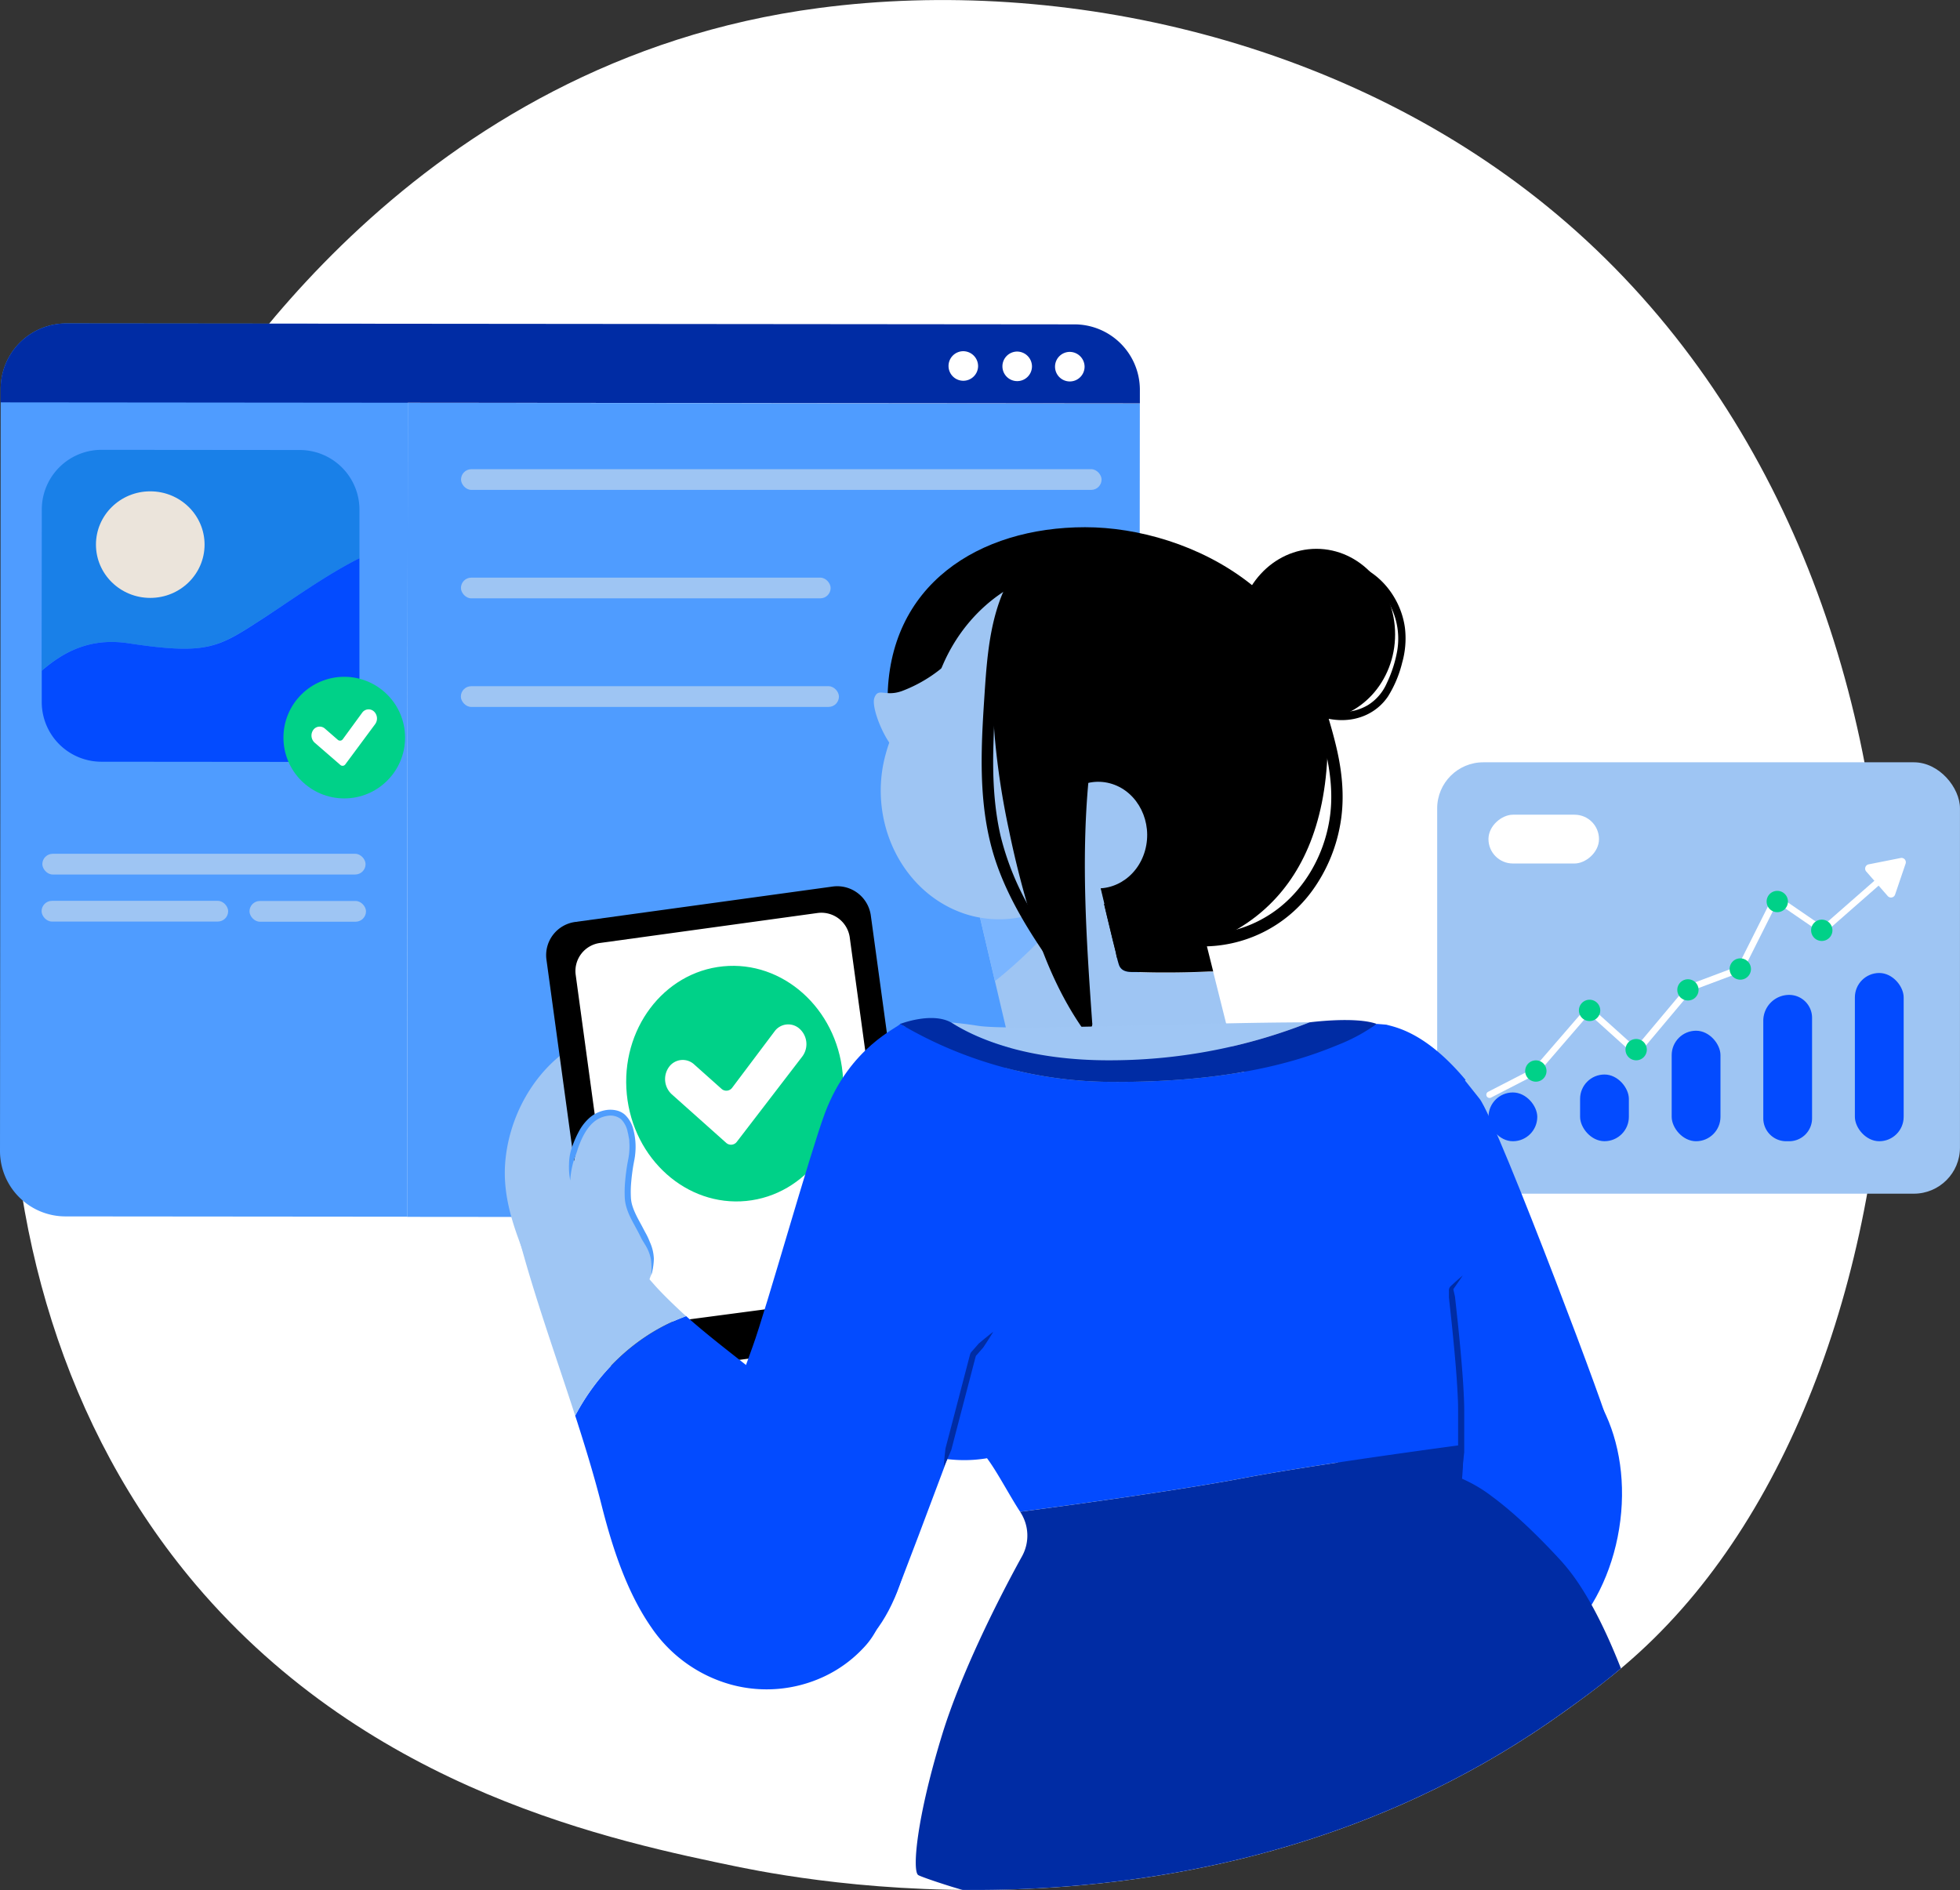 <svg xmlns="http://www.w3.org/2000/svg" id="Capa_1" data-name="Capa 1" viewBox="0 0 656.5 633.12"><rect x="0" y="0" width="656.5" height="633.12" fill="#333333" stroke="none"/><defs><style>.cls-1{fill:#fff;}.cls-2{fill:#4f9cff;}.cls-3{fill:#9ec5f3;}.cls-4{fill:#002ca4;}.cls-5{fill:#1980e8;}.cls-6{fill:#034bff;}.cls-7{fill:#ebe4db;}.cls-8{fill:#00d188;}.cls-9{fill:#7ab5ff;}.cls-10{fill:#9fc6f4;}.cls-11{fill:#4f9dfd;}</style></defs><title>cliente ideal si ecommerce</title><path class="cls-1" d="M558.74,544c-12.82,13.61-25.16,22.48-34.82,29.44-113.49,81.52-247.56,57.78-276,52.08-42.1-8.71-123.46-25.33-182.34-94.66-89-105.1-75.19-270.35-6.17-379.56,12.66-19.95,79.3-130.9,215-148.63,82-10.76,177.75,10.92,247.08,69.17C666.85,194,656.56,440.79,558.74,544Z"></path><path class="cls-2" d="M136.62,108.46l-.27,299.12-114.25-.1A21.93,21.93,0,0,1,0,385.73L.23,130.06a21.93,21.93,0,0,1,22.14-21.71Z"></path><rect class="cls-3" x="14.18" y="286.01" width="108.27" height="6.94" rx="3.47"></rect><rect class="cls-3" x="13.93" y="301.77" width="62.49" height="6.94" rx="3.47"></rect><rect class="cls-3" x="83.57" y="301.82" width="39.02" height="6.94" rx="3.47"></rect><path class="cls-2" d="M381.79,135.13l-.22,251a21.93,21.93,0,0,1-22.15,21.7l-223.07-.2.24-272.67Z"></path><path class="cls-1" d="M381.8,130.4v4.73l-245.2-.22,0-26.45,223.07.2A21.93,21.93,0,0,1,381.8,130.4Z"></path><rect class="cls-3" x="154.42" y="157.17" width="214.55" height="6.94" rx="3.47"></rect><rect class="cls-3" x="154.39" y="193.5" width="123.83" height="6.94" rx="3.47"></rect><rect class="cls-3" x="154.36" y="229.87" width="126.64" height="6.94" rx="3.47"></rect><path class="cls-4" d="M381.8,130.4v4.73L.22,134.79v-4.73a21.93,21.93,0,0,1,22.14-21.71l337.32.31A21.93,21.93,0,0,1,381.8,130.4Z"></path><path class="cls-5" d="M120.4,170.6V187c-11.07,5.48-23.76,14.67-33,20.61-14.38,9.24-18,11.88-44.33,7.89-12.71-1.93-21.53,2.61-29.14,9.17L14,170.5a20,20,0,0,1,20.22-19.81l66,.06A20,20,0,0,1,120.4,170.6Z"></path><path class="cls-6" d="M120.39,187l0,48.41a20,20,0,0,1-20.22,19.82l-66-.06a20,20,0,0,1-20.19-19.86V224.67c7.61-6.56,16.43-11.1,29.14-9.17,26.36,4,30,1.35,44.33-7.89C96.63,201.67,109.32,192.48,120.39,187Z"></path><ellipse class="cls-7" cx="50.33" cy="182.44" rx="18.19" ry="17.85"></ellipse><path class="cls-1" d="M358.28,117.88a4.95,4.95,0,1,0,5,5A5,5,0,0,0,358.28,117.88Z"></path><path class="cls-1" d="M340.66,117.77a4.95,4.95,0,1,0,5,5A5,5,0,0,0,340.66,117.77Z"></path><path class="cls-1" d="M322.61,117.65a4.95,4.95,0,1,0,5,4.95A5,5,0,0,0,322.61,117.65Z"></path><circle class="cls-8" cx="115.31" cy="247.09" r="20.37"></circle><path class="cls-1" d="M125.23,238.31h0a2.63,2.63,0,0,0-3.92.44l-6.49,8.88a1.14,1.14,0,0,1-1.68.19l-4.3-3.74a2.64,2.64,0,0,0-3.92.45v0a3.23,3.23,0,0,0,.48,4.26l8.59,7.45a1.12,1.12,0,0,0,1.67-.18l10-13.49A3.22,3.22,0,0,0,125.23,238.31Z"></path><rect class="cls-3" x="481.38" y="255.36" width="175.11" height="144.51" rx="15.45"></rect><path class="cls-1" d="M634.2,292.36l-1,.85-1.57,1.37-.33.29-13.68,12-4.09,3.59h0L610.65,313l-.13-.09-.39-.27-3.28-2.25-9.12-6.25-2.49-1.72-9.84,19.62h0l-1.71,3.41-1.28.49-2.3.86L568.89,331l-2.13.8-1.39,1.66-.33.39-.89,1.07h0l-12.82,15.28L548.14,354l-.11-.1-3.47-3.12L534.81,342l-.57-.51-1.84-1.65-.14-.13-1,1.13-.61.71-13.23,15.34-2.36,2.73-.19.09-3,1.56-12.44,6.41a1.08,1.08,0,0,1-1.38-.33h0a1.09,1.09,0,0,1,.38-1.6l12.44-6.41,2.84-1.46.68-.79,1.4-1.62.25-.29L529.17,340l2.89-3.35.34.31,3.27,2.94h0l10,9,.72.65,1.47,1.32,0,0,2-2.34.43-.51,12.11-14.44,2.94-3.51.1-.11,2.43-.92,2.14-.8,9.31-3.5,2.78-1,1.33-2.66,10.95-21.84,13.78,9.45,2.29,1.57,1.77-1.54.68-.6,2.69-2.36,14.29-12.52,1.9-1.66,1-.85Z"></path><path class="cls-1" d="M634.76,299.67l3.52-10.36a1.45,1.45,0,0,0-1.66-1.89l-10.73,2.13a1.46,1.46,0,0,0-.81,2.38l7.21,8.23A1.45,1.45,0,0,0,634.76,299.67Z"></path><path class="cls-8" d="M518,358.78a3.57,3.57,0,1,1-3.57-3.57A3.56,3.56,0,0,1,518,358.78Z"></path><path class="cls-8" d="M536,338.47a3.57,3.57,0,1,1-3.57-3.57A3.57,3.57,0,0,1,536,338.47Z"></path><path class="cls-8" d="M551.6,351.62a3.57,3.57,0,1,1-3.56-3.57A3.56,3.56,0,0,1,551.6,351.62Z"></path><circle class="cls-8" cx="565.37" cy="331.6" r="3.57"></circle><path class="cls-8" d="M586.48,324.61a3.57,3.57,0,1,1-3.57-3.57A3.57,3.57,0,0,1,586.48,324.61Z"></path><path class="cls-8" d="M613.77,311.64a3.57,3.57,0,1,1-3.57-3.57A3.56,3.56,0,0,1,613.77,311.64Z"></path><path class="cls-8" d="M598.87,302a3.57,3.57,0,1,1-3.57-3.57A3.57,3.57,0,0,1,598.87,302Z"></path><rect class="cls-6" x="621.29" y="325.94" width="16.34" height="56.36" rx="8.17"></rect><rect class="cls-6" x="559.93" y="345.28" width="16.34" height="37.02" rx="8.17"></rect><rect class="cls-1" x="508.9" y="262.59" width="16.34" height="37.02" rx="8.17" transform="translate(798.17 -235.98) rotate(90)"></rect><rect class="cls-6" x="529.25" y="359.95" width="16.34" height="22.34" rx="8.17"></rect><rect class="cls-6" x="498.57" y="365.96" width="16.34" height="16.34" rx="8.17"></rect><path class="cls-6" d="M599.28,333.28h0a7.67,7.67,0,0,1,7.67,7.67v33.68a7.67,7.67,0,0,1-7.67,7.67h-1a7.67,7.67,0,0,1-7.67-7.67V341.95a8.67,8.67,0,0,1,8.67-8.67Z"></path><rect class="cls-3" x="313.41" y="235.18" width="77.74" height="7.74" rx="3.87"></rect><path d="M444.68,251.27c-1.47,51.28-33.76,69.54-69.31,69.54s-78.08-47.54-78.08-86.2,30.61-58,66.16-58S446.14,200.49,444.68,251.27Z"></path><path class="cls-3" d="M417,368.05l-73,6.35-10.75-45.77-5-21.27-1.77-7.54L339,297l6.39-1.46h0l20.81-4.74.68-.16q1.46,6.11,2.92,12.2c.31,1.34.63,2.67.95,4,.66,2.76,1.33,5.53,2,8.29q.49,2,1,4a32,32,0,0,0,1.07,4.26c1.08,2.68,4.08,2.23,6.3,2.29q3.94.13,7.88.15,8,0,16-.34l1.34,0Z"></path><path class="cls-9" d="M358.77,303c-2.32,2.92-4.73,5.74-7.23,8.49a155,155,0,0,1-13.8,13.46q-2.21,1.92-4.49,3.7l-5-21.27-1.77-7.54L339,297l6.39-1.46h0q7.43-1.53,14.8-3.34a2,2,0,0,1,2.05,1.26C364.15,296.94,360.69,300.54,358.77,303Z"></path><path d="M406.36,325.43l-1.34,0q-8,.38-16,.34c-2.63,0-5.25-.07-7.88-.15-2.22-.06-5.22.39-6.3-2.29a32,32,0,0,1-1.07-4.26c-.32-1.34-.63-2.68-1-4-.65-2.77-1.32-5.53-2-8.29L367,290.59,396,284Z"></path><path class="cls-3" d="M372.33,278a39.58,39.58,0,0,1-1.35,3.89,42.78,42.78,0,0,1-4.71,8.89,40.43,40.43,0,0,1-12.33,11.69,36.64,36.64,0,0,1-25.68,4.92,34.4,34.4,0,0,1-5.68-1.47C305.68,300,294.93,283,295,264.64a45.87,45.87,0,0,1,1.71-12.2c.06-.22.11-.43.18-.65a42.54,42.54,0,0,1,16.82-23.46,36.76,36.76,0,0,1,31.76-4.84l1.17.39C367.49,231.1,379,255.33,372.33,278Z"></path><path d="M415,246.7c0,19.57-9.13,36.82-23,47-1.26.92-2.57,1.79-3.91,2.6h0c-16.9-10.1-29.18-28.09-36.27-47.32a123.09,123.09,0,0,1-6.77-55.4c1.31-.53,2.66-1,4-1.41a48.12,48.12,0,0,1,13.89-2C391.71,190.11,415,215.44,415,246.7Z"></path><path class="cls-3" d="M367,290.59l2.91,12.2a47.45,47.45,0,0,1-6.89.5,48.16,48.16,0,0,1-9-.85A48.82,48.82,0,0,1,339,297c-16.69-9.42-28.1-28.39-28.1-50.26a60.92,60.92,0,0,1,2.81-18.37c5.07-16.1,16.64-28.92,31.31-34.77a122.84,122.84,0,0,0,.45,29.93A121.24,121.24,0,0,0,351.81,249,104.39,104.39,0,0,0,371,281.86a42.78,42.78,0,0,1-4.71,8.89Z"></path><path class="cls-3" d="M320.22,219.29a47.5,47.5,0,0,1-18.06,12.18c-5.77,2.1-7.91-1.31-9.27,2.25s4.47,16.78,7.88,17.84,13.13-5.82,16.53-12.17S320.22,219.29,320.22,219.29Z"></path><ellipse cx="440.93" cy="212.51" rx="26.36" ry="28.66"></ellipse><path class="cls-3" d="M383.55,284.86c-2.6,9.44-11.76,14.79-20.44,12s-13.61-12.79-11-22.23,11.76-14.8,20.44-12S386.16,275.42,383.55,284.86Z"></path><path d="M372.2,203.21c1.75,6.28.91,13-.43,19.23-1.4,6.48-3.21,12.81-4.44,19.33s-2.12,13.17-2.74,19.83c-2.51,26.95-.66,54.1,1.24,81a2.25,2.25,0,0,1-1,2.3,1.83,1.83,0,0,1-2.3-.5c-7.2-10.38-12.36-22.16-16.3-34.4a317.09,317.09,0,0,1-8.3-32,255.16,255.16,0,0,1-4.69-30.55c-1.55-17.8-.76-36,4.29-53.06-3.21-5.46,1.33-12.68,6.83-13.61,6.36-1.08,13,3.21,17.79,7.3A30.74,30.74,0,0,1,372.2,203.21Z"></path><path d="M470.57,210.24a27,27,0,0,0-3.06-9.24c-3.53-6.51-9.54-11.36-16.43-12.62-1.57-.29-1.85,2.38-.28,2.67a21.15,21.15,0,0,1,13.38,9.31A24.29,24.29,0,0,1,468,218a42.21,42.21,0,0,1-3.51,10.88,16.29,16.29,0,0,1-6.24,7.28c-5.88,3.51-12.82,2.78-18.81,0-5.6-2.62-13-8.32-11.47-16a1.34,1.34,0,0,0-1.09-1.49,1.29,1.29,0,0,0-1.36,1.19c-1.5,7.51,4.43,13.86,9.95,17.16,6.45,3.85,14.23,5.67,21.32,2.82a17.7,17.7,0,0,0,8.13-6.56,38.59,38.59,0,0,0,4.74-11.31A29.77,29.77,0,0,0,470.57,210.24Z"></path><path d="M362.38,328.29a2.14,2.14,0,0,0-2.63-1.53c-.26-.42-.5-.85-.68-1.09L357,322.78c-1.32-1.87-2.64-3.76-3.93-5.65-2.58-3.8-5.08-7.66-7.4-11.65a92.63,92.63,0,0,1-10.55-25.57c-2.22-9.73-2.66-19.82-2.39-29.81.25-9.56.82-19.2,1.82-28.71,1-9.77,3-19.71,8.46-27.8,1.47-2.17-1.61-4.68-3.08-2.5-5.48,8.13-7.81,18-9,27.89-.6,5-.93,10.1-1.26,15.16-.37,5.65-.71,11.3-.82,17-.23,11.34.46,22.74,3.52,33.65,2.81,10,7.6,19.24,13,27.86,3.08,4.91,6.38,9.65,9.72,14.35,1.3,1.83,3.26,5.9,5.92,4.74A2.79,2.79,0,0,0,362.38,328.29Z"></path><path d="M447.91,251.61c-1.09-4.93-2.53-9.77-4-14.56-1.36-4.32-2.57-9-5.54-12.36a1.88,1.88,0,0,0-2.7-.37,2.23,2.23,0,0,0-.34,2.94c2.39,2.71,3.41,6.3,4.51,9.77,1.26,4,2.52,8,3.55,12.07,2,7.84,3.18,16,2.12,24.1-1.87,14.35-10.05,27.37-21.86,34.16a40.37,40.37,0,0,1-21.78,5.49c-2.46-.11-2.92,4-.43,4.16a45.26,45.26,0,0,0,38.27-18.88A53.46,53.46,0,0,0,448.76,277C450.42,268.58,449.76,259.93,447.91,251.61Z"></path><path class="cls-10" d="M200.17,445.62a11.11,11.11,0,0,1-9.53,2.91c-.26,0-.52-.12-.79-.19l.27.7a2.08,2.08,0,0,1-.77,2.58,1.68,1.68,0,0,1-2.36-.75q-1.05-2.85-2.12-5.7a8.61,8.61,0,0,1-1.39-2.46,2.56,2.56,0,0,1-.08-1.47c-3.26-8.75-6.59-17.47-9.75-26.27-3-8.21-5.16-16.64-4.42-25.66,1.27-15.38,9.58-30.26,22.05-38.34,3.48-2.25,7.9-4.4,11.89-2.88,3.06,1.16,4.91,4.15,5.22,7.6a17.45,17.45,0,0,1-2.21,9.84c-2,3.61-5.22,6.35-7.94,9.34s-4.92,6.52-5.44,10.81a30.41,30.41,0,0,0,1.68,13.13c2.7,8.25,7.64,15.36,10,23.8C206.56,430.13,206.32,440,200.17,445.62Z"></path><path d="M299.45,448.2l-27.16,4.08-58.73,7.77a11.35,11.35,0,0,1-12.87-9.48L183.34,323.7l-.33-2.39a11.23,11.23,0,0,1,9.87-12.49L278.77,297a11.35,11.35,0,0,1,12.88,9.48l.33,2.39,17.35,126.87A11.24,11.24,0,0,1,299.45,448.2Z"></path><path class="cls-1" d="M291.19,433.59l-23,3.45-49.61,6.56a9.58,9.58,0,0,1-10.88-8L193.08,328.41l-.27-2a9.48,9.48,0,0,1,8.34-10.55l72.57-10a9.6,9.6,0,0,1,10.88,8l.27,2L299.53,423A9.49,9.49,0,0,1,291.19,433.59Z"></path><ellipse class="cls-8" cx="246.1" cy="363" rx="36.32" ry="39.49" transform="translate(-34.49 25.95) rotate(-5.64)"></ellipse><path class="cls-1" d="M267.86,344.67h0a5.65,5.65,0,0,0-8.42.83l-14.19,18.87a2.42,2.42,0,0,1-3.61.35l-9.12-8.14a5.66,5.66,0,0,0-8.43.83l0,0a6.92,6.92,0,0,0,.91,9.16l18.21,16.25a2.42,2.42,0,0,0,3.59-.33l22-28.67A6.91,6.91,0,0,0,267.86,344.67Z"></path><ellipse class="cls-6" cx="502.59" cy="505.67" rx="54.9" ry="40.24" transform="translate(-76.84 921.08) rotate(-80.81)"></ellipse><path class="cls-6" d="M486.38,433.08a48.45,48.45,0,0,1-15.23,11.08c-17.25,7.95-36.34,4.25-49.89-7.83a52.55,52.55,0,0,1-13.92-20.25c-10.48-26.91,1.08-58,25.83-69.38a45.73,45.73,0,0,1,9.85-3.27,45,45,0,0,1,21.33.75h0a46.63,46.63,0,0,1,8.6,3.4,49.14,49.14,0,0,1,16.08,13.32A53.49,53.49,0,0,1,497,374.78C505,395.33,500.14,418.29,486.38,433.08Z"></path><path class="cls-6" d="M466.21,535.46c-.57-.64-3.24-7.13-7-16.66-4-10.06-9.13-23.48-14.3-37-10.13-26.56-20.29-53.56-21.51-56.42l65.19-66.08,6.93,8.7c3,3.72,14.87,33.29,25.52,61,4.88,12.69,9.5,25,12.87,34.26,3.07,8.44,5.1,14.35,5.37,15.75C540.5,485.26,468.56,538.12,466.21,535.46Z"></path><path class="cls-6" d="M301.55,343a138,138,0,0,0,28.79,12.84,139.7,139.7,0,0,0,40.75,6.56c46.92.48,69.72-9.38,78.58-13A59.88,59.88,0,0,0,461.13,343c1.16.08,2.23.17,3.25.26,3,.84,13.17,2.54,26.45,18.42.83,2-16.09-9.44-15.09-4.73,3.45,16.35,7.67,46.65,10.64,75.2.79,7.61,1.49,15.1,2.07,22.17.92,11.38,1.52,21.68,1.62,29.64-15.72,2.12-52.75,7.22-73.71,11.2-23.22,4.41-63.55,9.81-74.67,11.26-3.6-5.51-7.68-13.39-11.09-17.93-19.06,3.24-39.06-6.21-50.79-21.15A58.25,58.25,0,0,1,268,438.94c-1.43-11,1.5-22.06-1.45-32.93"></path><path class="cls-10" d="M438.59,342.47a181.54,181.54,0,0,1-65.28,12.7c-30,.31-47.15-7.8-54.69-12.64,2.78.23,5.73.59,8.88,1.09C338.64,345.41,399.41,342.51,438.59,342.47Z"></path><path class="cls-10" d="M211.6,438.15c-3.08,4.11-7.91,7.19-12.9,7-5.75-.27-8.77-6.32-10.79-11.43-4.37-11-2.18-21.16.83-32.14,1.37-5,3-9.85,4-14.94,1.73-8.8,7.11-15.06,12.8-14.31,5.93.79,5.7,12.87,5.18,18.17-.59,6-1.49,7.36.07,13.45,1.32,5.17,6.54,12.72,7.69,18S214.73,434,211.6,438.15Z"></path><path class="cls-6" d="M296.61,532a34,34,0,0,1-1.89,11.44,26.41,26.41,0,0,1-5.66,8.75,43,43,0,0,1-13.26,9.54,45.3,45.3,0,0,1-30.64,2.67,47.54,47.54,0,0,1-26.92-19.13c-8.15-11.67-13-26.37-16.63-40.62-2.12-8.44-4.67-17-7.4-25.61-.52-1.6-1-3.2-1.55-4.8l.12-.24c7.53-14.14,19.31-25.49,33.27-31.61,1.23-.55,2.49-1,3.76-1.51q1.63,1.46,3.3,2.88c8.6,7.33,17.66,13.94,26.3,21.22C278.15,480.76,297.06,503.32,296.61,532Z"></path><path class="cls-10" d="M229.81,440.89c-1.27.46-2.53,1-3.76,1.51-14,6.12-25.74,17.47-33.27,31.61l-.12.24c-6.48-20-13.73-40.18-18.88-59.68-.28-1.07,10.93-2.26,11.91-2.73a1.73,1.73,0,0,1,2.36,1.1q1.35,5.1,2.48,10.27c.9,4.06,1.7,8.14,2.45,12.23a47.9,47.9,0,0,1,4.53-6c4-4.43,9.82-8,15.32-4.95,2.85,1.56,4.91,4.38,7.17,6.83s4.87,5,7.41,7.38C228.2,439.45,229,440.18,229.81,440.89Z"></path><ellipse class="cls-6" cx="271.32" cy="505.93" rx="34.06" ry="52.92"></ellipse><path class="cls-6" d="M336.48,436.66c-12.24,18.14-30.67,19.86-44.06,5.58a45.4,45.4,0,0,1-5.66-7.5c-13.39-21.92-12.84-56.6,1.23-77.47,7.4-11,17.06-15.92,26.5-15h0c.26.24.53.47.81.7a86.49,86.49,0,0,0,20.15,12.84c.78,1.05,1.53,2.18,2.25,3.37C351.11,381.12,350.55,415.8,336.48,436.66Z"></path><path class="cls-6" d="M340.45,426.91c-1,2.42-8.46,22.46-16.74,44.68-5.52,14.8-11.4,30.57-16,42.71-4.44,11.76-7.67,20.14-8.18,21-1.83,3.1-59-50.42-59-50.42.56-3,5.38-16.81,11.59-33.85,4.5-12.39,19.29-65.1,24.16-78.08,8.35-22.32,24.7-28.75,25.29-30C302.93,340.1,342.78,421.33,340.45,426.91Z"></path><path class="cls-4" d="M542.93,558.9c-4-10.16-8.59-19.94-13.73-27.77a66.66,66.66,0,0,0-6.49-8.45c-9.31-10.12-16.92-16.93-22.89-21.33a48.29,48.29,0,0,0-10.11-6,97.06,97.06,0,0,0,.36-11.38c-15.72,2.12-52.75,7.22-73.71,11.2-23.22,4.41-63.55,9.81-74.67,11.26l.06.1a14.33,14.33,0,0,1,.59,14.78l-.91,1.65c-7.5,13.72-19.65,37.86-25.89,58.22-8.63,28.16-10,45.48-8,46.93.44.32,4.53,1.83,11.29,3.94l3.34,1,.18.05c55.87.55,132.51-10.08,201.54-59.67C529.5,569.41,536,564.74,542.93,558.9Z"></path><path class="cls-11" d="M218.12,427.33a24.77,24.77,0,0,0-.1-5.52,14.2,14.2,0,0,0-2-4.95c-.45-.79-1-1.56-1.39-2.4s-.84-1.68-1.27-2.48c-.86-1.63-1.81-3.26-2.59-5a21,21,0,0,1-1-2.75,13.19,13.19,0,0,1-.5-3,40.36,40.36,0,0,1,.14-5.73c.16-1.89.41-3.76.73-5.63l.26-1.4c.09-.44.16-.88.23-1.32a23.64,23.64,0,0,0,.21-2.66,19.84,19.84,0,0,0-.6-5.27A8.21,8.21,0,0,0,208,374.9a5.67,5.67,0,0,0-4.48-1.11,9.1,9.1,0,0,0-4.55,2c-2.64,2.2-4.21,5.59-5.42,9-.48,1.75-1.27,3.39-1.7,5.17a29.12,29.12,0,0,0-.85,5.48,23.31,23.31,0,0,1-.4-5.67,17,17,0,0,1,1.06-5.65,33.54,33.54,0,0,1,2.32-5.26,16.11,16.11,0,0,1,3.72-4.61,11.12,11.12,0,0,1,5.57-2.43,9.12,9.12,0,0,1,3.12.14,6.49,6.49,0,0,1,2.91,1.44,10.19,10.19,0,0,1,2.93,5.35,22.31,22.31,0,0,1,.66,5.8,25.56,25.56,0,0,1-.23,2.91c-.07.48-.15,1-.25,1.44l-.25,1.34c-.31,1.81-.55,3.64-.71,5.46a36.64,36.64,0,0,0-.13,5.43,11.24,11.24,0,0,0,.42,2.54,18.31,18.31,0,0,0,.93,2.49c.72,1.64,1.64,3.23,2.53,4.9.44.84.86,1.65,1.32,2.47a23.93,23.93,0,0,1,1.16,2.57,14.62,14.62,0,0,1,1.33,5.65A22.18,22.18,0,0,1,218.12,427.33Z"></path><path class="cls-4" d="M316.11,491.39c.12-2.09.35-4.14.58-6.19l1.56-5.94,3.1-11.87,3.1-11.87.39-1.48a2.73,2.73,0,0,1,.44-1.05c.17-.21.22-.26.31-.36l.26-.29,2-2.29c1.59-1.32,3.17-2.65,4.83-3.91-1.06,1.8-2.2,3.52-3.34,5.25l-2,2.29-.45.5c0,.07,0,0-.12.36l-.39,1.49-3.1,11.87-3.1,11.87-1.54,5.94C317.84,487.61,317,489.52,316.11,491.39Z"></path><path class="cls-4" d="M489.39,495.21c-.42-2.9-.72-5.8-1-8.69v-13c0-1.45,0-2.9-.06-4.33q-.18-4.32-.5-8.65c-.43-5.76-1-11.53-1.58-17.29l-.94-8.64,0-2.18a2,2,0,0,1,.55-1.53l.82-.75c1.08-1,2.18-1.95,3.28-2.9-.81,1.21-1.64,2.42-2.47,3.61l-.62.88a.65.65,0,0,0,0,.51l.48,2.13.94,8.66c.6,5.78,1.15,11.56,1.58,17.36.22,2.9.39,5.8.5,8.72.06,1.46.08,2.92.07,4.37V486.5C490.1,489.41,489.8,492.31,489.39,495.21Z"></path><path class="cls-4" d="M461.13,343a59.88,59.88,0,0,1-11.46,6.41c-8.86,3.62-31.66,13.48-78.58,13a139.7,139.7,0,0,1-40.75-6.56A138,138,0,0,1,301.55,343s10.56-4.12,17.07-.46c7.54,4.84,24.72,13,54.69,12.64a181.54,181.54,0,0,0,65.28-12.7S453.93,340.43,461.13,343Z"></path></svg>
